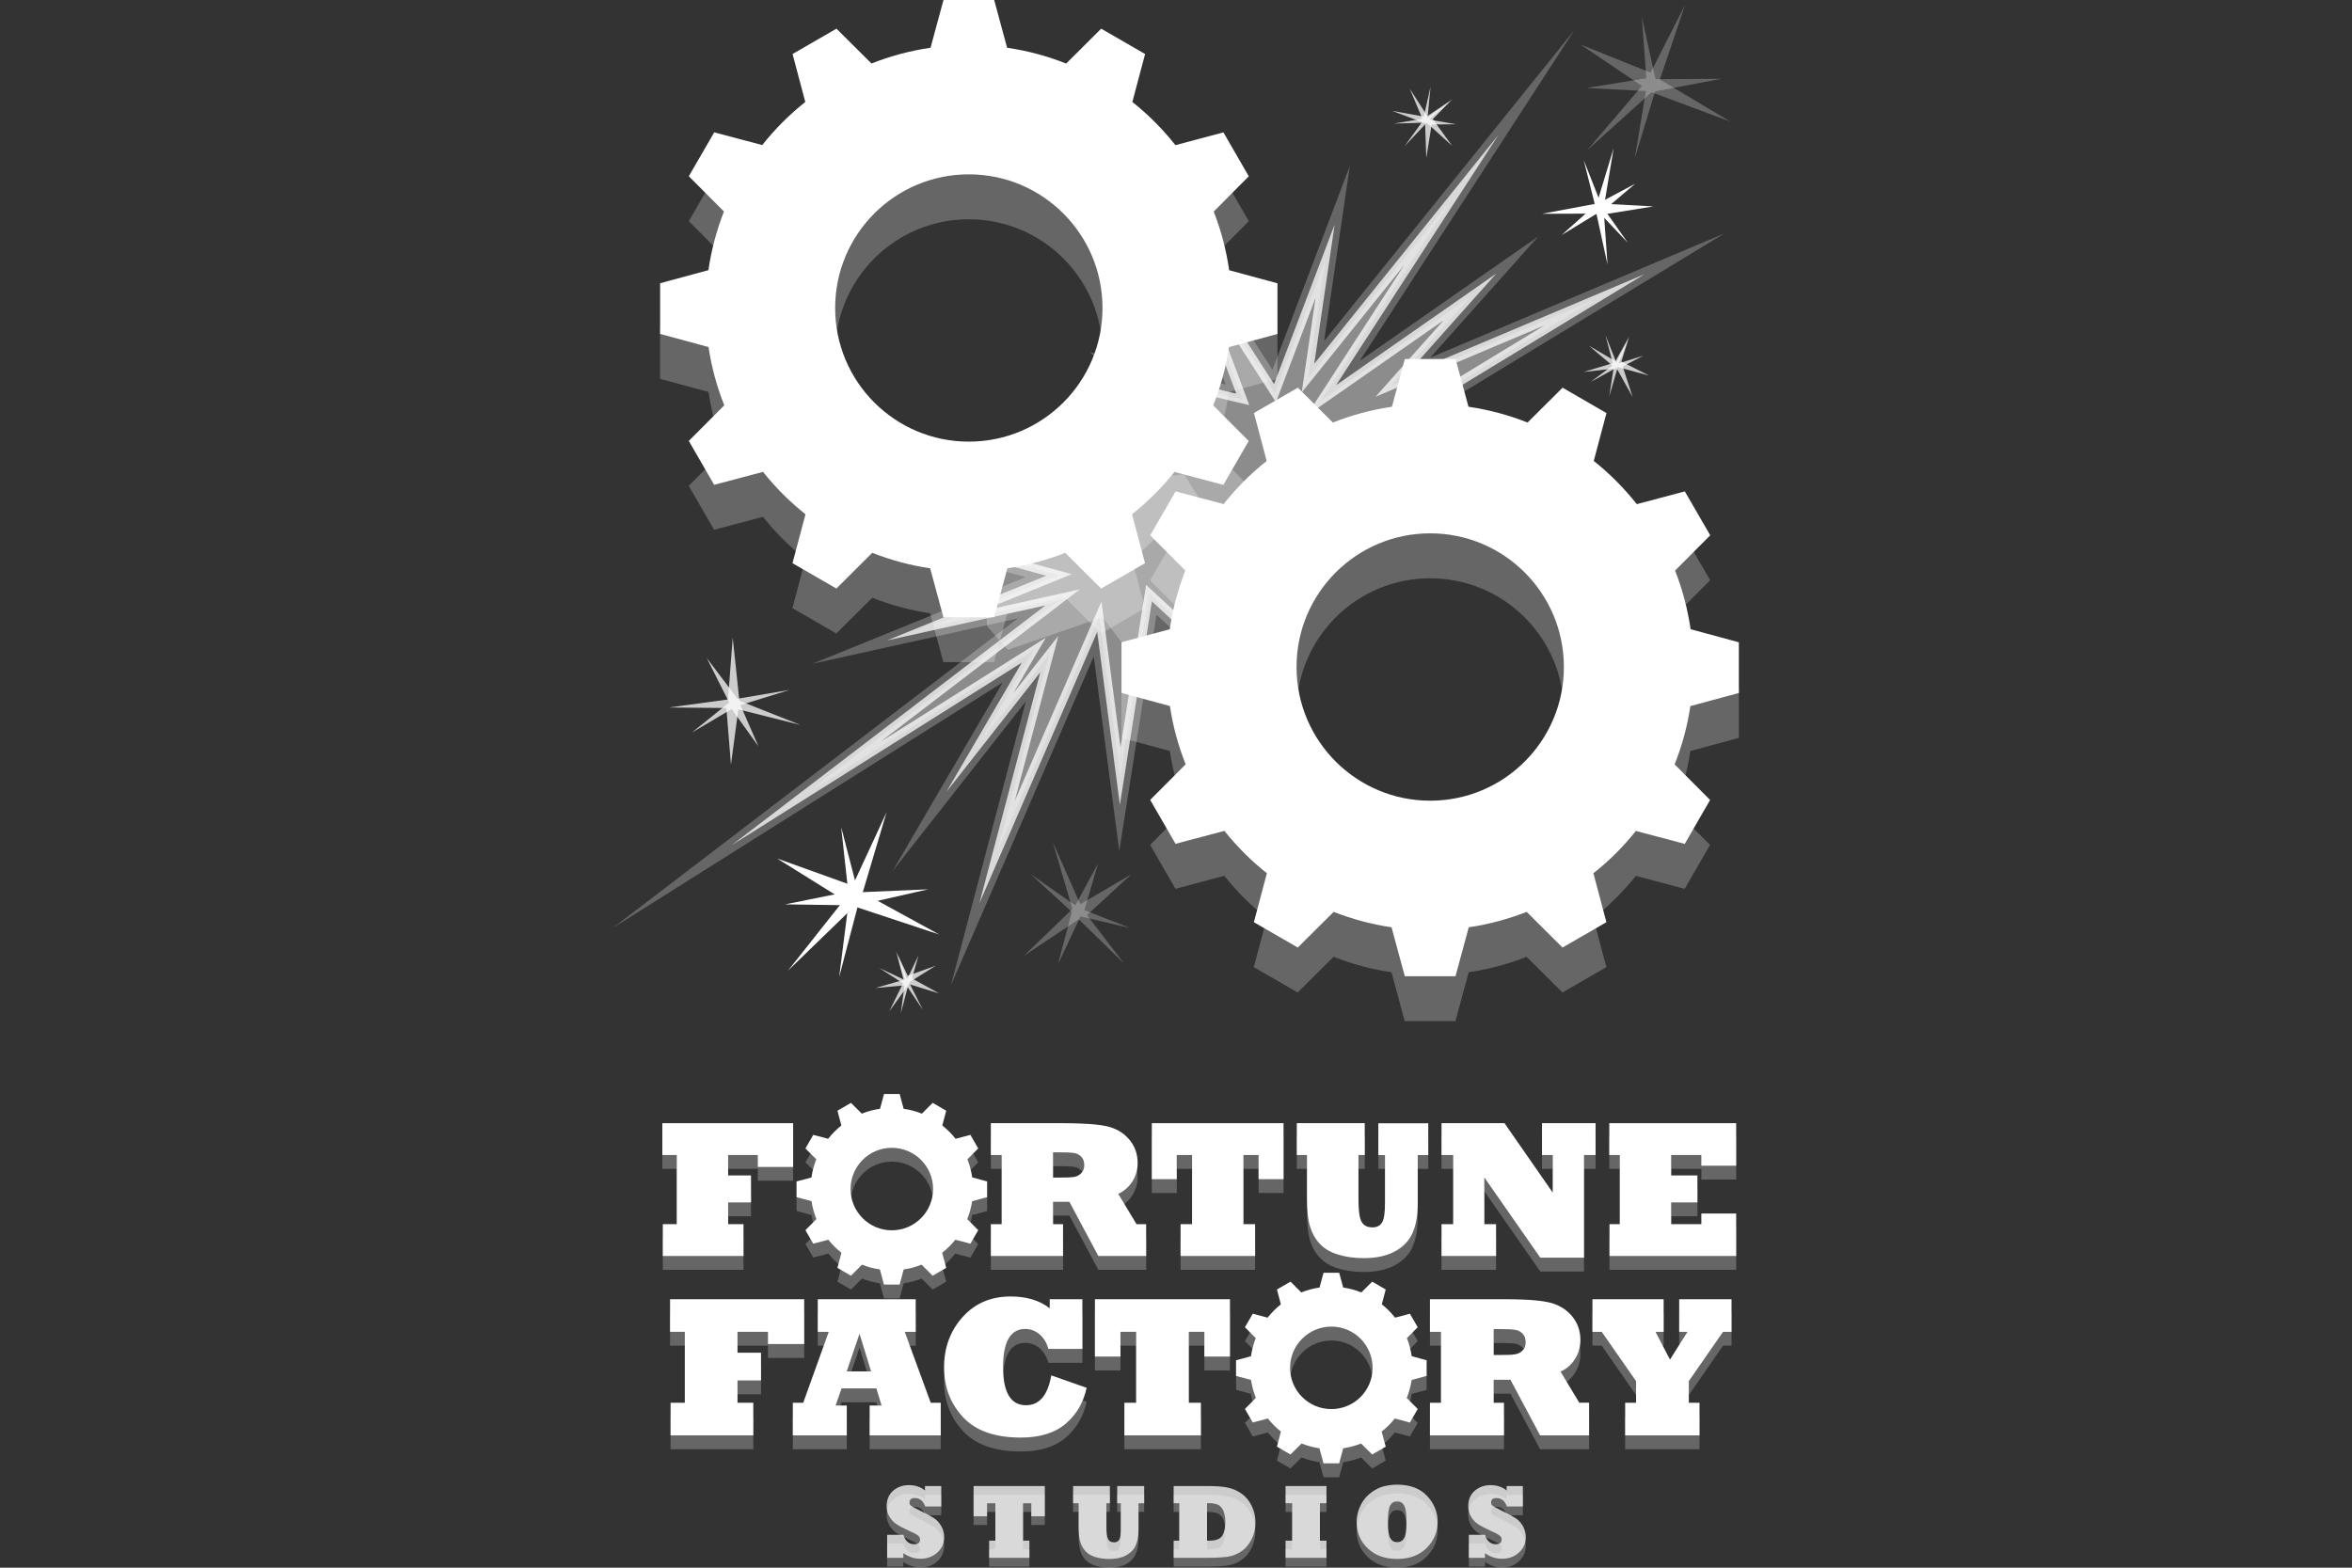 <?xml version="1.0" encoding="UTF-8"?>
<svg xmlns="http://www.w3.org/2000/svg" width="36" height="24" viewBox="0 0 36 24" fill="none">
  <rect x="0" y="0" width="36" height="24" fill="#333333" stroke="none"/>
  <path d="M13.827 23.983H13.579V23.63H13.827C13.856 23.726 13.912 23.774 13.993 23.774C14.052 23.774 14.082 23.751 14.082 23.703C14.082 23.678 14.071 23.658 14.051 23.642C14.029 23.624 13.982 23.599 13.911 23.567C13.821 23.527 13.756 23.492 13.714 23.462C13.675 23.436 13.64 23.399 13.613 23.351C13.585 23.304 13.571 23.252 13.571 23.195C13.571 23.093 13.604 23.014 13.67 22.956C13.736 22.898 13.817 22.87 13.914 22.87C14.01 22.87 14.092 22.898 14.158 22.952V22.884H14.407V23.197H14.161C14.131 23.111 14.078 23.067 14.001 23.067C13.948 23.067 13.921 23.09 13.921 23.136C13.921 23.158 13.928 23.175 13.944 23.186C13.959 23.198 14.006 23.223 14.087 23.263C14.195 23.317 14.267 23.356 14.303 23.38C14.322 23.392 14.341 23.41 14.36 23.431C14.379 23.453 14.395 23.475 14.408 23.499C14.437 23.55 14.452 23.606 14.452 23.666C14.452 23.759 14.418 23.836 14.349 23.9C14.28 23.965 14.194 23.997 14.09 23.997C13.993 23.997 13.905 23.968 13.827 23.911V23.983V23.983Z" fill="white" fill-opacity="0.25"></path>
  <path d="M15.757 23.983H15.14V23.719H15.235V23.147H15.108V23.346H14.902V22.884H15.992V23.346H15.785V23.147H15.659V23.719H15.756V23.983H15.757Z" fill="white" fill-opacity="0.25"></path>
  <path d="M16.51 23.146H16.425V22.883H16.988V23.146H16.935V23.516C16.935 23.605 16.944 23.665 16.961 23.697C16.978 23.729 17.008 23.745 17.052 23.745C17.088 23.745 17.114 23.731 17.131 23.704C17.147 23.678 17.155 23.624 17.155 23.543V23.146H17.1V22.883H17.513V23.146H17.426V23.545C17.426 23.646 17.412 23.73 17.382 23.794C17.353 23.859 17.303 23.909 17.235 23.945C17.167 23.982 17.083 24 16.982 24C16.902 24 16.83 23.99 16.768 23.97C16.705 23.952 16.655 23.922 16.618 23.884C16.581 23.845 16.554 23.799 16.537 23.744C16.519 23.691 16.51 23.609 16.51 23.499V23.147V23.146Z" fill="white" fill-opacity="0.25"></path>
  <path d="M18.475 23.983H17.964V23.719H18.05V23.147H17.964V22.884H18.49C18.61 22.884 18.708 22.891 18.784 22.906C18.86 22.921 18.932 22.951 18.999 22.997C19.066 23.043 19.119 23.105 19.157 23.185C19.176 23.223 19.191 23.263 19.2 23.306C19.21 23.349 19.215 23.395 19.215 23.442C19.215 23.538 19.195 23.624 19.154 23.703C19.114 23.78 19.064 23.84 19.002 23.882C18.942 23.924 18.876 23.951 18.804 23.964C18.733 23.976 18.623 23.983 18.474 23.983H18.475ZM18.475 23.147V23.719H18.515C18.615 23.719 18.68 23.693 18.711 23.64C18.74 23.587 18.755 23.52 18.755 23.439C18.755 23.391 18.749 23.343 18.736 23.295C18.723 23.248 18.699 23.211 18.666 23.185C18.633 23.159 18.575 23.146 18.491 23.146H18.475V23.147Z" fill="white" fill-opacity="0.25"></path>
  <path d="M20.303 23.983H19.677V23.719H19.778V23.147H19.677V22.884H20.303V23.147H20.203V23.719H20.303V23.983Z" fill="white" fill-opacity="0.25"></path>
  <path d="M20.765 23.43C20.765 23.338 20.788 23.25 20.833 23.164C20.877 23.078 20.945 23.006 21.039 22.948C21.072 22.928 21.106 22.911 21.141 22.899C21.176 22.887 21.214 22.878 21.256 22.871C21.297 22.865 21.34 22.861 21.385 22.861C21.582 22.861 21.735 22.919 21.843 23.034C21.896 23.091 21.937 23.153 21.964 23.219C21.991 23.285 22.005 23.356 22.005 23.43C22.005 23.583 21.95 23.716 21.838 23.829C21.726 23.943 21.575 23.999 21.385 23.999C21.195 23.999 21.052 23.946 20.938 23.84C20.823 23.734 20.765 23.598 20.765 23.43ZM21.243 23.43C21.243 23.552 21.255 23.635 21.278 23.677C21.301 23.721 21.336 23.742 21.385 23.742C21.433 23.742 21.468 23.721 21.492 23.68C21.516 23.637 21.528 23.554 21.528 23.43C21.528 23.306 21.516 23.228 21.493 23.183C21.471 23.14 21.435 23.119 21.385 23.119C21.336 23.119 21.302 23.139 21.279 23.181C21.255 23.223 21.243 23.305 21.243 23.43L21.243 23.43Z" fill="white" fill-opacity="0.25"></path>
  <path d="M22.729 23.983H22.482V23.63H22.729C22.758 23.726 22.814 23.774 22.896 23.774C22.955 23.774 22.984 23.751 22.984 23.703C22.984 23.678 22.974 23.658 22.953 23.642C22.931 23.624 22.885 23.599 22.814 23.567C22.724 23.527 22.658 23.492 22.616 23.462C22.577 23.436 22.543 23.399 22.515 23.351C22.487 23.304 22.473 23.252 22.473 23.195C22.473 23.093 22.506 23.014 22.573 22.956C22.638 22.898 22.72 22.87 22.816 22.87C22.912 22.87 22.994 22.898 23.061 22.952V22.884H23.309V23.197H23.064C23.033 23.111 22.981 23.067 22.904 23.067C22.85 23.067 22.823 23.09 22.823 23.136C22.823 23.158 22.831 23.175 22.846 23.186C22.861 23.198 22.909 23.223 22.989 23.263C23.097 23.317 23.169 23.356 23.206 23.38C23.224 23.392 23.243 23.41 23.262 23.431C23.282 23.453 23.297 23.475 23.31 23.499C23.339 23.55 23.354 23.606 23.354 23.666C23.354 23.759 23.32 23.836 23.251 23.9C23.183 23.965 23.096 23.997 22.992 23.997C22.895 23.997 22.807 23.968 22.729 23.911V23.983V23.983Z" fill="white" fill-opacity="0.25"></path>
  <path d="M13.827 23.849H13.579V23.497H13.827C13.856 23.593 13.912 23.641 13.993 23.641C14.052 23.641 14.082 23.617 14.082 23.57C14.082 23.545 14.071 23.524 14.051 23.508C14.029 23.49 13.982 23.465 13.911 23.434C13.821 23.393 13.756 23.358 13.714 23.329C13.675 23.302 13.64 23.265 13.613 23.217C13.585 23.17 13.571 23.118 13.571 23.062C13.571 22.959 13.604 22.88 13.67 22.822C13.736 22.765 13.817 22.736 13.914 22.736C14.01 22.736 14.092 22.764 14.158 22.818V22.75H14.407V23.063H14.161C14.131 22.977 14.078 22.934 14.001 22.934C13.948 22.934 13.921 22.957 13.921 23.002C13.921 23.024 13.928 23.041 13.944 23.052C13.959 23.064 14.006 23.089 14.087 23.129C14.195 23.183 14.267 23.222 14.303 23.247C14.322 23.259 14.341 23.276 14.36 23.297C14.379 23.32 14.395 23.342 14.408 23.365C14.437 23.417 14.452 23.473 14.452 23.533C14.452 23.625 14.418 23.703 14.349 23.766C14.28 23.831 14.194 23.863 14.09 23.863C13.993 23.863 13.905 23.834 13.827 23.777V23.849V23.849Z" fill="white" fill-opacity="0.75"></path>
  <path d="M15.757 23.849H15.14V23.586H15.235V23.014H15.108V23.213H14.902V22.75H15.992V23.213H15.785V23.014H15.659V23.586H15.756V23.849H15.757Z" fill="white" fill-opacity="0.75"></path>
  <path d="M16.51 23.013H16.425V22.75H16.988V23.013H16.935V23.384C16.935 23.472 16.944 23.532 16.961 23.564C16.978 23.596 17.008 23.612 17.052 23.612C17.088 23.612 17.114 23.599 17.131 23.572C17.147 23.545 17.155 23.492 17.155 23.41V23.014H17.1V22.75H17.513V23.014H17.426V23.412C17.426 23.514 17.412 23.597 17.382 23.662C17.353 23.726 17.303 23.776 17.235 23.812C17.167 23.849 17.083 23.867 16.982 23.867C16.902 23.867 16.83 23.857 16.768 23.838C16.705 23.819 16.655 23.79 16.618 23.751C16.581 23.712 16.554 23.666 16.537 23.611C16.519 23.558 16.51 23.476 16.51 23.366V23.014V23.013Z" fill="white" fill-opacity="0.75"></path>
  <path d="M18.475 23.849H17.964V23.586H18.05V23.013H17.964V22.75H18.49C18.61 22.75 18.708 22.757 18.784 22.772C18.86 22.787 18.932 22.817 18.999 22.863C19.066 22.909 19.119 22.972 19.157 23.051C19.176 23.089 19.191 23.13 19.201 23.172C19.211 23.216 19.216 23.261 19.216 23.308C19.216 23.404 19.196 23.491 19.155 23.569C19.115 23.647 19.064 23.707 19.002 23.748C18.942 23.79 18.876 23.817 18.805 23.83C18.734 23.842 18.624 23.849 18.475 23.849H18.475ZM18.475 23.013V23.586H18.515C18.615 23.586 18.681 23.559 18.711 23.506C18.74 23.453 18.755 23.386 18.755 23.305C18.755 23.257 18.749 23.209 18.736 23.161C18.723 23.114 18.699 23.077 18.666 23.051C18.634 23.026 18.575 23.012 18.491 23.012H18.475V23.013Z" fill="white" fill-opacity="0.75"></path>
  <path d="M20.303 23.849H19.677V23.586H19.778V23.013H19.677V22.75H20.303V23.013H20.203V23.586H20.303V23.849Z" fill="white" fill-opacity="0.75"></path>
  <path d="M20.765 23.297C20.765 23.206 20.788 23.117 20.833 23.031C20.877 22.945 20.945 22.873 21.039 22.815C21.072 22.795 21.106 22.778 21.141 22.766C21.176 22.754 21.214 22.745 21.256 22.739C21.297 22.732 21.34 22.729 21.385 22.729C21.582 22.729 21.735 22.786 21.843 22.901C21.896 22.958 21.937 23.02 21.964 23.086C21.991 23.152 22.005 23.223 22.005 23.297C22.005 23.45 21.95 23.583 21.838 23.697C21.726 23.81 21.575 23.866 21.385 23.866C21.195 23.866 21.052 23.813 20.938 23.707C20.823 23.601 20.765 23.465 20.765 23.297ZM21.243 23.297C21.243 23.42 21.255 23.502 21.278 23.544C21.301 23.588 21.336 23.609 21.385 23.609C21.433 23.609 21.469 23.589 21.492 23.547C21.516 23.505 21.528 23.422 21.528 23.297C21.528 23.173 21.516 23.095 21.493 23.051C21.471 23.007 21.435 22.986 21.385 22.986C21.335 22.986 21.302 23.006 21.278 23.048C21.255 23.09 21.243 23.172 21.243 23.297V23.297Z" fill="white" fill-opacity="0.75"></path>
  <path d="M22.729 23.849H22.482V23.497H22.729C22.759 23.593 22.814 23.641 22.896 23.641C22.955 23.641 22.984 23.617 22.984 23.57C22.984 23.545 22.974 23.524 22.953 23.508C22.931 23.49 22.885 23.465 22.814 23.434C22.724 23.393 22.658 23.358 22.616 23.329C22.577 23.302 22.543 23.265 22.515 23.217C22.487 23.17 22.473 23.118 22.473 23.062C22.473 22.959 22.506 22.88 22.573 22.822C22.639 22.765 22.72 22.736 22.816 22.736C22.913 22.736 22.994 22.764 23.061 22.818V22.75H23.309V23.063H23.064C23.034 22.977 22.981 22.934 22.904 22.934C22.85 22.934 22.823 22.957 22.823 23.002C22.823 23.024 22.831 23.041 22.846 23.052C22.861 23.064 22.909 23.089 22.989 23.129C23.097 23.183 23.169 23.222 23.206 23.247C23.224 23.259 23.243 23.276 23.262 23.297C23.282 23.32 23.297 23.342 23.311 23.365C23.339 23.417 23.354 23.473 23.354 23.533C23.354 23.625 23.32 23.703 23.251 23.766C23.183 23.831 23.096 23.863 22.992 23.863C22.895 23.863 22.808 23.834 22.729 23.777V23.849V23.849Z" fill="white" fill-opacity="0.75"></path>
  <path d="M11.38 19.44H10.145V18.953H10.359V17.894H10.138V17.407H12.14V18.076H11.599V17.894H11.145V18.206H11.495V18.62H11.145V18.953H11.38V19.44Z" fill="white" fill-opacity="0.25"></path>
  <path d="M17.397 18.953L17.116 18.489C17.205 18.449 17.276 18.386 17.331 18.301C17.386 18.215 17.413 18.12 17.413 18.015C17.413 17.875 17.368 17.753 17.279 17.65C17.19 17.548 17.075 17.483 16.932 17.452C16.881 17.442 16.826 17.433 16.765 17.427C16.705 17.421 16.633 17.416 16.547 17.413C16.463 17.409 16.371 17.407 16.271 17.407H15.167V17.894H15.332V18.953H15.167V19.44H16.271V18.953H16.118V18.61H16.368L16.811 19.44H17.544V18.953H17.397H17.397ZM16.55 18.171C16.52 18.203 16.483 18.223 16.439 18.23C16.399 18.237 16.32 18.24 16.206 18.24H16.118V17.853H16.189C16.308 17.853 16.39 17.856 16.435 17.863C16.482 17.869 16.521 17.889 16.551 17.921C16.581 17.953 16.596 17.994 16.596 18.047C16.596 18.1 16.581 18.141 16.551 18.171H16.55Z" fill="white" fill-opacity="0.25"></path>
  <path d="M19.211 19.44H18.07V18.953H18.246V17.894H18.012V18.264H17.63V17.407H19.646V18.264H19.264V17.894H19.032V18.953H19.211V19.44Z" fill="white" fill-opacity="0.25"></path>
  <path d="M20.005 17.894H19.849V17.407H20.89V17.894H20.793V18.579C20.793 18.743 20.808 18.854 20.84 18.914C20.871 18.972 20.927 19.002 21.008 19.002C21.075 19.002 21.124 18.977 21.154 18.927C21.184 18.879 21.199 18.779 21.199 18.628V17.894H21.097V17.408H21.861V17.894H21.7V18.631C21.7 18.819 21.673 18.973 21.619 19.093C21.564 19.212 21.473 19.305 21.347 19.372C21.22 19.439 21.064 19.473 20.879 19.473C20.73 19.473 20.598 19.455 20.483 19.419C20.366 19.384 20.274 19.33 20.206 19.258C20.137 19.187 20.087 19.101 20.055 18.999C20.022 18.901 20.005 18.75 20.005 18.546V17.894L20.005 17.894Z" fill="white" fill-opacity="0.25"></path>
  <path d="M22.899 19.44H22.064V18.953H22.243V17.894H22.064V17.407H23.028L23.767 18.469V17.894H23.602V17.407H24.422V17.894H24.245V19.466H23.576L22.719 18.237V18.953H22.899V19.44Z" fill="white" fill-opacity="0.25"></path>
  <path d="M26.574 19.44H24.635V18.953H24.793V17.894H24.632V17.407H26.574V18.058H26.041V17.894H25.579V18.206H25.981V18.62H25.579V18.953H26.041V18.79H26.574V19.44Z" fill="white" fill-opacity="0.25"></path>
  <path d="M15.109 18.539V18.299L14.881 18.238C14.867 18.141 14.842 18.049 14.807 17.961L14.973 17.794L14.853 17.587L14.626 17.647C14.567 17.572 14.499 17.503 14.423 17.443L14.276 17.097L14.11 17.261C14.022 17.226 13.928 17.201 13.831 17.186L13.77 16.961H13.531L13.47 17.186C13.373 17.2 13.279 17.226 13.191 17.261L13.025 17.097L12.878 17.443C12.803 17.503 12.735 17.571 12.675 17.647L12.448 17.587L12.328 17.794L12.494 17.961C12.459 18.049 12.434 18.142 12.42 18.238L12.192 18.3V18.539L12.421 18.601C12.436 18.697 12.461 18.789 12.496 18.877L12.328 19.045L12.448 19.252L12.678 19.191C12.738 19.265 12.805 19.332 12.879 19.392L12.818 19.622L13.025 19.742L13.194 19.574C13.281 19.608 13.373 19.633 13.468 19.647L13.53 19.878H13.77L13.832 19.647C13.927 19.633 14.019 19.608 14.106 19.574L14.275 19.742L14.483 19.622L14.421 19.392C14.496 19.332 14.563 19.265 14.622 19.191L14.853 19.253L14.973 19.046L14.805 18.877C14.84 18.79 14.865 18.698 14.88 18.602L15.109 18.54V18.539ZM13.65 19.047C13.302 19.047 13.019 18.765 13.019 18.416C13.019 18.067 13.302 17.784 13.65 17.784C13.999 17.784 14.282 18.067 14.282 18.416C14.282 18.765 13.999 19.047 13.65 19.047Z" fill="white" fill-opacity="0.25"></path>
  <path d="M11.53 22.187H10.264V21.688H10.482V20.601H10.256V20.102H12.309V20.789H11.755V20.601H11.288V20.922H11.648V21.346H11.288V21.688H11.53V22.187Z" fill="white" fill-opacity="0.25"></path>
  <path d="M14.246 21.688L13.848 20.602H14.016V20.102H12.517V20.602H12.685L12.294 21.688H12.135V22.187H12.961V21.73H12.79L12.881 21.468H13.414L13.493 21.73H13.311V22.187H14.399V21.688H14.246ZM12.96 21.208L13.156 20.631L13.333 21.208H12.96Z" fill="white" fill-opacity="0.25"></path>
  <path d="M16.091 21.269L16.632 21.459C16.585 21.681 16.48 21.864 16.315 22.006C16.148 22.149 15.919 22.221 15.626 22.221C15.226 22.221 14.931 22.116 14.739 21.907C14.546 21.699 14.45 21.445 14.45 21.146C14.45 20.846 14.544 20.588 14.733 20.377C14.921 20.166 15.167 20.061 15.469 20.061C15.713 20.061 15.913 20.121 16.067 20.242V20.103H16.567V20.864H16.047C16.021 20.769 15.975 20.694 15.911 20.639C15.847 20.586 15.774 20.558 15.692 20.558C15.467 20.558 15.353 20.753 15.353 21.142C15.353 21.53 15.47 21.726 15.704 21.726C15.909 21.726 16.038 21.574 16.091 21.269V21.269Z" fill="white" fill-opacity="0.25"></path>
  <path d="M18.381 22.187H17.21V21.688H17.39V20.601H17.15V20.98H16.759V20.102H18.826V20.98H18.434V20.601H18.196V21.688H18.381V22.187Z" fill="white" fill-opacity="0.25"></path>
  <path d="M24.173 21.688L23.886 21.211C23.976 21.171 24.05 21.107 24.106 21.019C24.162 20.931 24.19 20.834 24.19 20.726C24.19 20.582 24.144 20.457 24.052 20.351C23.961 20.247 23.843 20.18 23.697 20.149C23.645 20.138 23.588 20.129 23.526 20.123C23.464 20.116 23.39 20.111 23.303 20.108C23.216 20.105 23.121 20.102 23.02 20.102H21.887V20.602H22.056V21.688H21.887V22.187H23.02V21.688H22.862V21.336H23.119L23.573 22.187H24.323V21.687H24.174L24.173 21.688ZM23.305 20.886C23.274 20.919 23.236 20.939 23.191 20.946C23.15 20.953 23.07 20.957 22.951 20.957H22.862V20.56H22.935C23.057 20.56 23.141 20.563 23.187 20.57C23.235 20.578 23.274 20.597 23.306 20.631C23.336 20.663 23.352 20.705 23.352 20.76C23.352 20.814 23.337 20.856 23.306 20.887L23.305 20.886Z" fill="white" fill-opacity="0.25"></path>
  <path d="M26.013 22.187H24.875V21.688H25.042V21.357L24.516 20.601H24.374V20.102H25.464V20.601H25.339L25.561 21.027L25.829 20.601H25.702V20.102H26.503V20.601H26.373L25.849 21.357V21.688H26.013V22.187Z" fill="white" fill-opacity="0.25"></path>
  <path d="M21.836 21.277V21.037L21.608 20.976C21.594 20.88 21.569 20.787 21.535 20.699L21.701 20.532L21.581 20.325L21.354 20.385C21.294 20.31 21.226 20.241 21.151 20.181L21.003 19.835L20.838 20C20.749 19.965 20.656 19.939 20.559 19.925L20.498 19.699H20.258L20.197 19.925C20.1 19.939 20.007 19.964 19.918 20L19.753 19.835L19.605 20.181C19.53 20.241 19.462 20.309 19.402 20.385L19.175 20.325L19.055 20.532L19.221 20.699C19.186 20.787 19.162 20.88 19.148 20.976L18.92 21.038V21.277L19.148 21.339C19.163 21.435 19.188 21.527 19.223 21.615L19.055 21.783L19.175 21.991L19.406 21.93C19.465 22.004 19.532 22.071 19.606 22.13L19.545 22.361L19.752 22.481L19.922 22.312C20.009 22.346 20.1 22.371 20.195 22.385L20.258 22.616H20.497L20.56 22.385C20.655 22.371 20.746 22.346 20.833 22.312L21.003 22.481L21.21 22.361L21.149 22.13C21.223 22.071 21.29 22.004 21.349 21.93L21.58 21.991L21.7 21.784L21.533 21.615C21.567 21.528 21.593 21.436 21.607 21.34L21.836 21.278V21.277ZM20.378 21.786C20.029 21.786 19.746 21.503 19.746 21.154C19.746 20.805 20.029 20.522 20.378 20.522C20.727 20.522 21.009 20.805 21.009 21.154C21.009 21.503 20.727 21.786 20.378 21.786Z" fill="white" fill-opacity="0.25"></path>
  <path d="M11.38 19.228H10.145V18.741H10.359V17.682H10.138V17.195H12.14V17.865H11.599V17.682H11.145V17.995H11.495V18.408H11.145V18.741H11.38V19.228Z" fill="white"></path>
  <path d="M17.396 18.741L17.116 18.277C17.204 18.237 17.276 18.174 17.331 18.09C17.386 18.004 17.413 17.908 17.413 17.803C17.413 17.663 17.368 17.541 17.278 17.438C17.19 17.336 17.074 17.271 16.932 17.24C16.881 17.23 16.826 17.221 16.765 17.215C16.705 17.209 16.632 17.204 16.547 17.201C16.462 17.197 16.371 17.195 16.271 17.195H15.166V17.682H15.332V18.741H15.166V19.228H16.271V18.741H16.118V18.398H16.368L16.811 19.228H17.543V18.741H17.397H17.396ZM16.55 17.959C16.52 17.992 16.483 18.011 16.439 18.018C16.399 18.025 16.32 18.028 16.206 18.028H16.118V17.641H16.189C16.308 17.641 16.39 17.644 16.435 17.651C16.482 17.657 16.52 17.677 16.551 17.709C16.581 17.741 16.596 17.782 16.596 17.835C16.596 17.888 16.581 17.929 16.551 17.959H16.55Z" fill="white"></path>
  <path d="M19.211 19.228H18.07V18.741H18.246V17.682H18.011V18.052H17.63V17.195H19.646V18.052H19.264V17.682H19.032V18.741H19.211V19.228Z" fill="white"></path>
  <path d="M20.005 17.682H19.849V17.195H20.889V17.682H20.793V18.367C20.793 18.531 20.808 18.642 20.839 18.702C20.871 18.761 20.927 18.79 21.007 18.79C21.075 18.79 21.124 18.765 21.154 18.715C21.184 18.667 21.199 18.567 21.199 18.416V17.683H21.097V17.196H21.861V17.683H21.7V18.419C21.7 18.607 21.673 18.761 21.618 18.881C21.564 19 21.473 19.093 21.347 19.16C21.22 19.227 21.064 19.261 20.879 19.261C20.73 19.261 20.598 19.243 20.483 19.207C20.366 19.172 20.274 19.118 20.205 19.046C20.137 18.975 20.087 18.889 20.055 18.787C20.021 18.689 20.005 18.538 20.005 18.334V17.683L20.005 17.682Z" fill="white"></path>
  <path d="M22.899 19.228H22.064V18.741H22.243V17.682H22.064V17.195H23.028L23.767 18.258V17.682H23.602V17.195H24.422V17.682H24.245V19.254H23.576L22.719 18.025V18.741H22.899V19.228Z" fill="white"></path>
  <path d="M26.574 19.228H24.635V18.741H24.793V17.682H24.632V17.195H26.574V17.846H26.041V17.682H25.579V17.995H25.981V18.408H25.579V18.741H26.041V18.578H26.574V19.228Z" fill="white"></path>
  <path d="M15.109 18.326V18.087L14.881 18.025C14.867 17.929 14.842 17.836 14.807 17.748L14.973 17.582L14.853 17.374L14.626 17.434C14.567 17.359 14.499 17.29 14.423 17.23L14.483 17.004L14.276 16.884L14.11 17.049C14.022 17.014 13.928 16.988 13.831 16.974L13.77 16.748H13.531L13.47 16.974C13.373 16.988 13.279 17.013 13.191 17.049L13.025 16.884L12.818 17.004L12.878 17.23C12.803 17.29 12.735 17.359 12.675 17.434L12.448 17.374L12.328 17.582L12.494 17.748C12.459 17.836 12.434 17.929 12.42 18.026L12.192 18.087V18.327L12.421 18.389C12.436 18.485 12.461 18.577 12.496 18.664L12.328 18.833L12.448 19.04L12.678 18.979C12.738 19.053 12.805 19.12 12.879 19.179L12.818 19.41L13.025 19.53L13.194 19.361C13.281 19.396 13.373 19.421 13.468 19.434L13.53 19.666H13.77L13.832 19.434C13.927 19.421 14.019 19.396 14.106 19.361L14.275 19.53L14.483 19.41L14.421 19.179C14.496 19.12 14.563 19.053 14.622 18.979L14.853 19.04L14.973 18.833L14.805 18.665C14.84 18.577 14.865 18.485 14.88 18.389L15.109 18.327V18.326ZM13.65 18.835C13.302 18.835 13.019 18.552 13.019 18.203C13.019 17.854 13.302 17.572 13.65 17.572C13.999 17.572 14.282 17.854 14.282 18.203C14.282 18.552 13.999 18.835 13.65 18.835Z" fill="white"></path>
  <path d="M11.53 21.974H10.264V21.475H10.482V20.389H10.256V19.89H12.309V20.576H11.755V20.389H11.288V20.709H11.648V21.133H11.288V21.475H11.53V21.974Z" fill="white"></path>
  <path d="M14.246 21.475L13.848 20.389H14.016V19.89H12.517V20.389H12.685L12.294 21.475H12.135V21.974H12.961V21.517H12.79L12.881 21.255H13.414L13.493 21.517H13.311V21.974H14.399V21.475H14.246ZM12.96 20.995L13.156 20.419L13.333 20.995H12.96Z" fill="white"></path>
  <path d="M16.091 21.056L16.632 21.246C16.585 21.468 16.48 21.651 16.315 21.793C16.148 21.936 15.919 22.008 15.626 22.008C15.226 22.008 14.931 21.903 14.739 21.694C14.546 21.486 14.45 21.232 14.45 20.933C14.45 20.633 14.544 20.375 14.733 20.164C14.921 19.953 15.167 19.848 15.469 19.848C15.713 19.848 15.913 19.908 16.067 20.029V19.89H16.567V20.651H16.047C16.021 20.556 15.975 20.481 15.911 20.427C15.847 20.373 15.774 20.345 15.692 20.345C15.467 20.345 15.353 20.54 15.353 20.929C15.353 21.317 15.47 21.513 15.704 21.513C15.909 21.513 16.038 21.361 16.091 21.056V21.056Z" fill="white"></path>
  <path d="M18.381 21.974H17.21V21.475H17.39V20.389H17.15V20.768H16.759V19.89H18.826V20.768H18.434V20.389H18.196V21.475H18.381V21.974Z" fill="white"></path>
  <path d="M24.173 21.475L23.886 20.998C23.976 20.958 24.05 20.894 24.106 20.806C24.162 20.719 24.19 20.621 24.19 20.513C24.19 20.369 24.144 20.244 24.052 20.138C23.961 20.035 23.843 19.967 23.697 19.936C23.645 19.925 23.588 19.916 23.526 19.91C23.464 19.903 23.39 19.898 23.303 19.895C23.216 19.892 23.121 19.89 23.02 19.89H21.887V20.389H22.056V21.475H21.887V21.974H23.02V21.475H22.862V21.123H23.119L23.573 21.974H24.323V21.474H24.174L24.173 21.475ZM23.305 20.674C23.274 20.707 23.236 20.726 23.191 20.733C23.15 20.741 23.07 20.744 22.951 20.744H22.862V20.347H22.935C23.057 20.347 23.141 20.35 23.187 20.358C23.235 20.365 23.274 20.384 23.306 20.418C23.336 20.45 23.352 20.492 23.352 20.547C23.352 20.601 23.337 20.643 23.306 20.674L23.305 20.674Z" fill="white"></path>
  <path d="M26.013 21.974H24.875V21.475H25.042V21.144L24.516 20.389H24.374V19.89H25.464V20.389H25.339L25.561 20.814L25.829 20.389H25.702V19.89H26.503V20.389H26.373L25.849 21.144V21.475H26.013V21.974Z" fill="white"></path>
  <path d="M21.836 21.064V20.824L21.608 20.763C21.594 20.666 21.569 20.573 21.534 20.486L21.7 20.319L21.58 20.112L21.353 20.172C21.294 20.096 21.226 20.028 21.15 19.968L21.21 19.741L21.003 19.621L20.837 19.786C20.749 19.751 20.655 19.725 20.559 19.711L20.498 19.485H20.258L20.197 19.711C20.1 19.725 20.007 19.75 19.918 19.786L19.753 19.621L19.545 19.741L19.605 19.968C19.53 20.028 19.462 20.096 19.402 20.172L19.175 20.112L19.055 20.319L19.221 20.486C19.186 20.573 19.161 20.667 19.147 20.763L18.919 20.825V21.064L19.148 21.126C19.163 21.222 19.188 21.314 19.223 21.401L19.055 21.57L19.175 21.777L19.406 21.716C19.465 21.79 19.532 21.857 19.606 21.916L19.545 22.147L19.752 22.267L19.922 22.099C20.009 22.133 20.1 22.158 20.195 22.172L20.258 22.403H20.497L20.559 22.172C20.655 22.158 20.746 22.133 20.833 22.099L21.003 22.267L21.21 22.147L21.148 21.916C21.223 21.857 21.29 21.79 21.349 21.716L21.58 21.778L21.7 21.57L21.532 21.402C21.567 21.315 21.592 21.222 21.607 21.126L21.836 21.064V21.064ZM20.378 21.572C20.029 21.572 19.746 21.29 19.746 20.941C19.746 20.592 20.029 20.309 20.378 20.309C20.727 20.309 21.009 20.592 21.009 20.941C21.009 21.29 20.727 21.572 20.378 21.572Z" fill="white"></path>
  <path d="M16.023 18.482C15.822 18.473 15.623 18.462 15.426 18.45V18.836H15.261V19.133H16.176V18.836H16.023V18.481L16.023 18.482Z" fill="white" fill-opacity="0.75"></path>
  <path d="M17.153 18.52C16.944 18.515 16.736 18.509 16.531 18.502L16.867 19.133H17.448V18.835H17.343L17.153 18.521V18.52Z" fill="white" fill-opacity="0.75"></path>
  <path d="M14.718 18.628C14.746 18.557 14.767 18.483 14.78 18.407C14.638 18.397 14.496 18.386 14.356 18.374C14.279 18.692 13.992 18.929 13.65 18.929C13.258 18.929 12.938 18.617 12.925 18.228C12.72 18.203 12.519 18.177 12.322 18.149L12.287 18.159V18.254L12.505 18.313L12.514 18.374C12.527 18.461 12.55 18.547 12.583 18.628L12.606 18.686L12.446 18.847L12.493 18.929L12.713 18.871L12.752 18.919C12.807 18.988 12.869 19.049 12.938 19.104L12.986 19.142L12.928 19.363L13.01 19.411L13.172 19.25L13.229 19.272C13.31 19.304 13.396 19.327 13.482 19.339L13.543 19.348L13.603 19.57H13.698L13.758 19.348L13.82 19.339C13.907 19.326 13.992 19.304 14.072 19.272L14.13 19.25L14.292 19.411L14.374 19.363L14.316 19.142L14.364 19.104C14.433 19.05 14.495 18.988 14.55 18.919L14.588 18.871L14.809 18.929L14.856 18.847L14.696 18.686L14.719 18.628H14.718Z" fill="white" fill-opacity="0.75"></path>
  <path d="M11.05 17.943C10.845 17.905 10.646 17.864 10.453 17.823V18.836H10.239V19.134H11.286V18.836H11.05V18.314H11.401V18.089H11.05V17.943Z" fill="white" fill-opacity="0.75"></path>
  <path d="M22.625 18.351C22.53 18.359 22.434 18.367 22.337 18.375V18.836H22.159V19.134H22.805V18.836H22.625V18.351Z" fill="white" fill-opacity="0.75"></path>
  <path d="M18.937 18.531C18.744 18.534 18.55 18.535 18.354 18.535C18.349 18.535 18.344 18.535 18.34 18.535V18.836H18.164V19.133H19.117V18.836H18.937V18.532V18.531Z" fill="white" fill-opacity="0.75"></path>
  <path d="M26.136 18.836H25.485V18.314H25.886V18.089H25.485V17.975C25.291 18.01 25.091 18.043 24.887 18.075V18.836H24.729V19.133H26.48V18.672H26.135V18.835L26.136 18.836Z" fill="white" fill-opacity="0.75"></path>
  <path d="M23.861 18.218V18.558L23.643 18.244C23.444 18.267 23.24 18.29 23.034 18.31L23.625 19.159H24.151V18.181C24.055 18.193 23.959 18.206 23.861 18.218V18.218Z" fill="white" fill-opacity="0.75"></path>
  <path d="M21.293 18.45C21.291 18.603 21.272 18.704 21.235 18.764C21.201 18.819 21.135 18.884 21.008 18.884C20.861 18.884 20.79 18.809 20.756 18.746C20.725 18.688 20.707 18.602 20.701 18.481C20.504 18.49 20.305 18.498 20.105 18.505C20.111 18.613 20.125 18.698 20.145 18.758C20.173 18.845 20.216 18.92 20.274 18.98C20.33 19.04 20.41 19.085 20.511 19.116C20.616 19.149 20.74 19.166 20.879 19.166C21.047 19.166 21.19 19.135 21.302 19.076C21.411 19.018 21.486 18.941 21.533 18.841C21.58 18.736 21.605 18.598 21.605 18.43C21.502 18.436 21.398 18.443 21.293 18.449V18.45Z" fill="white" fill-opacity="0.75"></path>
  <path d="M18.102 21.296C17.894 21.295 17.688 21.292 17.484 21.289V21.57H17.304V21.88H18.286V21.57H18.102V21.296Z" fill="white" fill-opacity="0.75"></path>
  <path d="M14.01 21.105C13.82 21.088 13.633 21.069 13.449 21.049L13.461 21.091H12.829L12.866 20.983C12.771 20.971 12.678 20.959 12.585 20.947L12.36 21.571H12.23V21.881H12.867V21.613H12.657L12.815 21.161H13.485L13.622 21.613H13.407V21.881H14.306V21.571H14.181L14.011 21.106L14.01 21.105Z" fill="white" fill-opacity="0.75"></path>
  <path d="M11.194 20.73C10.982 20.692 10.776 20.652 10.577 20.61V21.569H10.358V21.879H11.435V21.569H11.194V21.039H11.553V20.804H11.194V20.73Z" fill="white" fill-opacity="0.75"></path>
  <path d="M16.14 21.248C16.04 21.54 15.854 21.607 15.704 21.607C15.54 21.607 15.35 21.53 15.284 21.202C15.041 21.187 14.801 21.17 14.565 21.151C14.6 21.333 14.68 21.491 14.809 21.629C14.981 21.817 15.256 21.912 15.626 21.912C15.895 21.912 16.106 21.848 16.254 21.721C16.384 21.609 16.472 21.473 16.52 21.306L16.382 21.257C16.301 21.254 16.221 21.251 16.14 21.247L16.14 21.248Z" fill="white" fill-opacity="0.75"></path>
  <path d="M21.445 21.366C21.467 21.312 21.484 21.255 21.497 21.198C21.348 21.208 21.198 21.216 21.046 21.225C20.935 21.484 20.677 21.667 20.378 21.667C20.099 21.667 19.857 21.509 19.735 21.278C19.585 21.282 19.435 21.285 19.283 21.288C19.291 21.314 19.3 21.341 19.31 21.366L19.333 21.424L19.173 21.585L19.221 21.667L19.441 21.609L19.479 21.657C19.534 21.725 19.596 21.787 19.665 21.842L19.714 21.88L19.655 22.101L19.737 22.149L19.899 21.987L19.957 22.01C20.038 22.042 20.123 22.065 20.209 22.077L20.271 22.086L20.331 22.308H20.426L20.486 22.086L20.547 22.077C20.634 22.064 20.719 22.042 20.8 22.01L20.857 21.987L21.02 22.149L21.102 22.101L21.043 21.88L21.092 21.842C21.16 21.788 21.223 21.725 21.277 21.657L21.316 21.609L21.536 21.667L21.584 21.585L21.423 21.424L21.446 21.366H21.445Z" fill="white" fill-opacity="0.75"></path>
  <path d="M23.77 20.991C23.58 21.014 23.386 21.036 23.189 21.056L23.629 21.88H24.228V21.57H24.119L23.77 20.991H23.77Z" fill="white" fill-opacity="0.75"></path>
  <path d="M25.753 21.115L26.098 20.618C25.985 20.642 25.869 20.665 25.752 20.687L25.552 21.005L25.419 20.748C25.261 20.776 25.101 20.803 24.937 20.829L25.136 21.115V21.57H24.968V21.88H25.918V21.57H25.753V21.115V21.115Z" fill="white" fill-opacity="0.75"></path>
  <path d="M22.767 21.099C22.564 21.118 22.358 21.136 22.15 21.152V21.57H21.98V21.88H22.924V21.57H22.767V21.099Z" fill="white" fill-opacity="0.75"></path>
  <path d="M15.061 8.854L15.109 9.589L15.428 9.947L16.875 9.45L17.4 10.138L18.286 9.91L18.937 8.554L18.125 7.264L16.875 7.356L15.842 8.085L15.109 8.854H15.061Z" fill="white" fill-opacity="0.25"></path>
  <path d="M19.553 5.801V5.025L18.815 4.825C18.769 4.512 18.689 4.212 18.577 3.927L19.115 3.387L18.726 2.715L17.991 2.91C17.797 2.665 17.577 2.443 17.332 2.249L16.855 1.128L16.319 1.661C16.032 1.547 15.729 1.465 15.414 1.419L15.217 0.688H14.441L14.243 1.419C13.928 1.465 13.625 1.547 13.338 1.661L12.802 1.127L12.325 2.249C12.08 2.443 11.859 2.665 11.666 2.909L10.931 2.714L10.543 3.386L11.08 3.926C10.968 4.212 10.887 4.512 10.842 4.824L10.103 5.024V5.8L10.845 6.001C10.891 6.311 10.972 6.61 11.085 6.893L10.542 7.438L10.93 8.11L11.678 7.912C11.869 8.152 12.088 8.37 12.328 8.561L12.129 9.31L12.801 9.698L13.351 9.151C13.632 9.262 13.928 9.343 14.236 9.388L14.439 10.137H15.215L15.418 9.388C15.726 9.343 16.023 9.262 16.304 9.151L16.853 9.698L17.525 9.31L17.326 8.561C17.567 8.37 17.785 8.153 17.977 7.913L18.724 8.111L19.112 7.439L18.569 6.894C18.682 6.61 18.764 6.312 18.81 6.002L19.551 5.801L19.553 5.801ZM14.829 7.449C13.699 7.449 12.783 6.534 12.783 5.403C12.783 4.273 13.698 3.357 14.829 3.357C15.959 3.357 16.875 4.273 16.875 5.403C16.875 6.534 15.959 7.449 14.829 7.449Z" fill="white" fill-opacity="0.25"></path>
  <path d="M26.615 11.297V10.521L25.876 10.321C25.831 10.009 25.751 9.708 25.639 9.423L26.176 8.883L25.788 8.211L25.053 8.406C24.859 8.161 24.639 7.939 24.394 7.745L23.917 6.624L23.38 7.157C23.094 7.043 22.791 6.961 22.476 6.915L22.278 6.185H21.502L21.305 6.915C20.99 6.961 20.687 7.043 20.4 7.157L19.864 6.623L19.387 7.745C19.142 7.939 18.921 8.161 18.728 8.405L17.993 8.211L17.604 8.883L18.142 9.423C18.03 9.708 17.949 10.008 17.904 10.321L17.165 10.52V11.296L17.906 11.497C17.952 11.807 18.034 12.106 18.147 12.389L17.604 12.934L17.992 13.607L18.739 13.408C18.931 13.648 19.149 13.866 19.39 14.057L19.191 14.806L19.863 15.194L20.412 14.648C20.694 14.758 20.99 14.839 21.298 14.884L21.501 15.633H22.277L22.48 14.884C22.788 14.839 23.084 14.758 23.366 14.648L23.915 15.194L24.587 14.806L24.388 14.057C24.628 13.866 24.847 13.649 25.038 13.409L25.786 13.607L26.174 12.935L25.631 12.39C25.744 12.107 25.826 11.808 25.872 11.498L26.613 11.297L26.615 11.297ZM21.891 12.946C20.761 12.946 19.844 12.03 19.844 10.899C19.844 9.769 20.76 8.853 21.891 8.853C23.021 8.853 23.937 9.769 23.937 10.899C23.937 12.03 23.021 12.946 21.891 12.946Z" fill="white" fill-opacity="0.25"></path>
  <path d="M21.89 5.476L23.547 3.618L20.814 5.523L24.097 0.461L20.268 5.22L20.66 2.543L19.476 5.661L17.566 2.689L18.76 5.887L16.68 5.393L18.254 6.708L18.088 6.768L17.367 6.816L13.3 8.176L15.7 8.835L12.437 10.161L15.579 9.467L9.38 14.206L15.347 10.448L13.661 13.336L15.701 10.738L14.556 15.081L16.741 10.05L17.132 13.028L17.701 9.41L18.672 10.306L19.737 7.378L19.875 7.357L20.499 7.156L26.395 3.573L21.89 5.476Z" fill="white" fill-opacity="0.25"></path>
  <path d="M16.061 10.014L15 11.366L15.824 9.954L12.339 12.148L16.265 9.147L14.291 9.583L16.208 8.804L13.861 8.16L17.399 6.977L18.122 6.929L18.578 6.764L17.317 5.711L19.021 6.116L18.251 4.056L19.514 6.02L20.281 4L20.019 5.789L22.22 3.055L20.222 6.133L22.5 4.546L21.285 5.908L24.407 4.589L20.431 7.005L19.846 7.195L19.617 7.23L18.602 10.019L17.587 9.081L17.146 11.882L16.827 9.442L15.262 13.045L16.061 10.014Z" fill="white" fill-opacity="0.25"></path>
  <path d="M21.497 4.053L20.345 5.83L19.995 6.368L20.522 6.001L22.097 4.903L21.424 5.658L21.053 6.075L21.567 5.857L23.641 4.981L20.404 6.948L19.83 7.134L19.643 7.162L19.57 7.173L19.544 7.243L18.575 9.908L17.715 9.114L17.543 8.954L17.506 9.187L17.151 11.44L16.918 9.658L16.859 9.207L16.678 9.624L15.532 12.261L16.044 10.323L16.199 9.735L15.823 10.213L15.514 10.607L15.748 10.206L16.007 9.763L15.573 10.036L13.477 11.356L16.078 9.367L16.529 9.022L15.975 9.145L15.004 9.36L16.06 8.93L16.404 8.79L16.046 8.692L14.077 8.152L17.411 7.037L18.118 6.99L18.135 6.989L18.152 6.983L18.496 6.859L18.702 6.784L18.534 6.644L17.562 5.832L18.892 6.148L19.122 6.202L19.039 5.981L18.515 4.58L19.395 5.948L19.53 6.158L19.618 5.925L20.136 4.56L19.991 5.551L19.924 6.007L20.214 5.648L21.498 4.051M22.943 2.056L20.116 5.569L20.428 3.438L19.501 5.88L17.988 3.529L18.922 6.026L17.073 5.587L18.454 6.741L18.11 6.866L17.387 6.914L13.646 8.164L16.014 8.814L13.578 9.804L16.002 9.268L11.201 12.938L15.641 10.143L14.486 12.122L15.923 10.292L14.991 13.827L16.794 9.674L17.141 12.322L17.631 9.206L18.629 10.129L19.663 7.286L19.86 7.256L20.457 7.063L25.171 4.198L21.518 5.741L22.902 4.188L20.45 5.897L22.941 2.056L22.943 2.056Z" fill="white" fill-opacity="0.75"></path>
  <path d="M19.553 5.113V4.337L18.814 4.137C18.769 3.824 18.689 3.524 18.577 3.239L19.114 2.699L18.726 2.027L17.991 2.222C17.797 1.977 17.577 1.755 17.332 1.561L17.527 0.827L16.855 0.439L16.319 0.973C16.032 0.859 15.73 0.777 15.415 0.731L15.217 0H14.441L14.243 0.731C13.928 0.777 13.625 0.859 13.339 0.972L12.803 0.439L12.131 0.827L12.326 1.561C12.081 1.755 11.86 1.977 11.667 2.221L10.932 2.026L10.543 2.698L11.081 3.238C10.969 3.524 10.888 3.824 10.843 4.136L10.104 4.336V5.112L10.845 5.313C10.891 5.623 10.973 5.922 11.086 6.205L10.543 6.75L10.931 7.422L11.679 7.224C11.87 7.464 12.088 7.682 12.329 7.873L12.13 8.622L12.802 9.01L13.351 8.463C13.633 8.574 13.929 8.655 14.237 8.7L14.44 9.449H15.216L15.419 8.7C15.727 8.655 16.023 8.574 16.305 8.463L16.854 9.01L17.526 8.622L17.327 7.873C17.567 7.682 17.786 7.465 17.977 7.225L18.725 7.423L19.113 6.751L18.57 6.206C18.683 5.922 18.765 5.624 18.811 5.314L19.552 5.113L19.553 5.113ZM14.829 6.761C13.699 6.761 12.783 5.846 12.783 4.715C12.783 3.585 13.698 2.669 14.829 2.669C15.959 2.669 16.875 3.585 16.875 4.715C16.875 5.846 15.959 6.761 14.829 6.761Z" fill="white"></path>
  <path d="M26.615 10.609V9.833L25.877 9.633C25.831 9.321 25.751 9.02 25.639 8.735L26.177 8.195L25.788 7.523L25.053 7.718C24.859 7.473 24.639 7.251 24.394 7.057L24.589 6.324L23.917 5.935L23.381 6.469C23.095 6.355 22.792 6.273 22.477 6.227L22.279 5.496H21.503L21.305 6.227C20.99 6.273 20.687 6.355 20.401 6.469L19.865 5.935L19.193 6.323L19.388 7.057C19.143 7.251 18.922 7.473 18.729 7.717L17.994 7.523L17.605 8.195L18.143 8.735C18.031 9.02 17.95 9.32 17.905 9.633L17.166 9.832V10.608L17.907 10.809C17.953 11.12 18.035 11.418 18.148 11.701L17.605 12.246L17.993 12.918L18.741 12.72C18.932 12.96 19.151 13.178 19.391 13.369L19.192 14.118L19.864 14.506L20.413 13.96C20.695 14.07 20.991 14.151 21.299 14.196L21.502 14.945H22.278L22.481 14.196C22.789 14.151 23.085 14.07 23.367 13.96L23.916 14.506L24.588 14.118L24.389 13.369C24.63 13.178 24.848 12.961 25.039 12.721L25.787 12.919L26.175 12.247L25.632 11.702C25.745 11.419 25.827 11.12 25.873 10.81L26.614 10.609L26.615 10.609ZM21.891 12.258C20.761 12.258 19.845 11.342 19.845 10.211C19.845 9.081 20.76 8.165 21.891 8.165C23.021 8.165 23.937 9.081 23.937 10.211C23.937 11.342 23.021 12.258 21.891 12.258Z" fill="white"></path>
  <path d="M18.288 6.093C18.38 5.862 18.446 5.621 18.491 5.376C18.028 5.342 17.569 5.306 17.115 5.268C16.866 6.3 15.936 7.069 14.829 7.069C13.558 7.069 12.521 6.056 12.479 4.796C11.815 4.715 11.163 4.63 10.525 4.541L10.411 4.572V4.879L11.119 5.071L11.148 5.269C11.19 5.551 11.265 5.828 11.37 6.093L11.445 6.279L10.925 6.801L11.08 7.068L11.793 6.878L11.918 7.034C12.095 7.256 12.297 7.458 12.52 7.634L12.677 7.758L12.486 8.474L12.753 8.629L13.278 8.106L13.464 8.179C13.727 8.283 14.002 8.356 14.283 8.397L14.481 8.426L14.675 9.144H14.982L15.176 8.426L15.374 8.397C15.655 8.356 15.931 8.282 16.193 8.179L16.379 8.106L16.904 8.629L17.171 8.474L16.98 7.758L17.137 7.634C17.36 7.458 17.562 7.256 17.739 7.035L17.863 6.879L18.577 7.068L18.732 6.802L18.212 6.28L18.287 6.093L18.288 6.093Z" fill="white" fill-opacity="0.75"></path>
  <path d="M25.349 11.589C25.419 11.413 25.475 11.231 25.517 11.045C25.034 11.076 24.547 11.104 24.056 11.131C23.697 11.973 22.862 12.565 21.891 12.565C20.987 12.565 20.201 12.052 19.808 11.303C19.322 11.316 18.834 11.327 18.343 11.336C18.37 11.421 18.399 11.506 18.432 11.589L18.507 11.776L17.987 12.298L18.142 12.564L18.856 12.374L18.98 12.53C19.157 12.752 19.36 12.954 19.582 13.13L19.739 13.254L19.549 13.97L19.816 14.124L20.341 13.602L20.527 13.675C20.789 13.779 21.065 13.852 21.345 13.893L21.544 13.922L21.738 14.639H22.046L22.24 13.922L22.438 13.893C22.719 13.852 22.994 13.778 23.256 13.675L23.442 13.602L23.968 14.124L24.234 13.97L24.044 13.254L24.201 13.13C24.422 12.954 24.625 12.752 24.802 12.53L24.927 12.374L25.641 12.564L25.795 12.298L25.276 11.776L25.35 11.589H25.349Z" fill="white" fill-opacity="0.75"></path>
  <path d="M24.574 5.131L24.685 5.56L24.238 5.695L24.697 5.643L24.632 6.065L24.762 5.62L25.241 5.75L24.817 5.535L24.926 5.185L24.74 5.55L24.574 5.131Z" fill="white" fill-opacity="0.75"></path>
  <path d="M24.941 5.146L24.726 5.53L24.321 5.293L24.68 5.597L24.347 5.847L24.74 5.63L24.989 6.077L24.837 5.61L25.152 5.445L24.773 5.564L24.941 5.146Z" fill="white" fill-opacity="0.75"></path>
  <path d="M21.896 1.327L21.793 1.785L21.307 1.697L21.765 1.869L21.501 2.236L21.837 1.879L22.226 2.232L21.93 1.824L22.202 1.547L21.85 1.802L21.896 1.327Z" fill="white" fill-opacity="0.75"></path>
  <path d="M22.234 1.518L21.847 1.777L21.578 1.358L21.771 1.818L21.336 1.892L21.812 1.878L21.831 2.419L21.913 1.906L22.289 1.902L21.874 1.831L22.234 1.518Z" fill="white" fill-opacity="0.75"></path>
  <path d="M24.194 0.683L25.132 1.316L24.291 2.302L25.278 1.412L26.484 1.861L25.406 1.218L25.791 0.076L25.264 1.112L24.194 0.683Z" fill="white" fill-opacity="0.25"></path>
  <path d="M24.284 1.347L25.192 1.394L25.023 2.421L25.333 1.399L26.349 1.206L25.34 1.212L25.131 0.266L25.199 1.198L24.284 1.347Z" fill="white" fill-opacity="0.25"></path>
  <path d="M25.308 3.16L24.557 3.12L24.698 2.271L24.441 3.116L23.601 3.273L24.435 3.27L24.605 4.052L24.551 3.282L25.308 3.16Z" fill="white"></path>
  <path d="M25.029 2.812L24.496 3.097L24.241 2.453L24.414 3.142L23.901 3.599L24.474 3.25L24.917 3.718L24.559 3.211L25.029 2.812Z" fill="white"></path>
  <path d="M11.895 13.143L12.916 13.78L12.061 14.86L13.076 13.876L14.375 14.306L13.204 13.665L13.57 12.435L13.05 13.558L11.895 13.143Z" fill="white"></path>
  <path d="M12.016 13.845L12.984 13.859L12.844 14.958L13.133 13.859L14.206 13.615L13.134 13.661L12.875 12.662L12.983 13.651L12.016 13.845Z" fill="white"></path>
  <path d="M13.459 14.82L13.822 15.053L13.613 15.48L13.886 15.104L14.127 15.462L13.914 15.04L14.323 14.784L13.894 14.938L13.732 14.601L13.852 15.005L13.459 14.82Z" fill="white" fill-opacity="0.75"></path>
  <path d="M13.716 14.562L13.83 15.001L13.399 15.126L13.844 15.085L13.788 15.512L13.907 15.064L14.375 15.209L13.959 14.979L14.059 14.626L13.884 14.992L13.716 14.562Z" fill="white" fill-opacity="0.75"></path>
  <path d="M17.316 13.385L16.535 13.843L16.115 12.896L16.415 13.915L15.675 14.63L16.511 14.074L17.203 14.748L16.637 14.009L17.316 13.385Z" fill="white" fill-opacity="0.25"></path>
  <path d="M16.806 13.221L16.459 13.861L15.776 13.383L16.406 13.96L16.194 14.76L16.538 14.03L17.294 14.206L16.598 13.933L16.806 13.221Z" fill="white" fill-opacity="0.25"></path>
  <path d="M11.188 11.708L11.301 10.86L12.251 11.098L11.317 10.728L11.215 9.762L11.143 10.708L10.24 10.831L11.118 10.839L11.188 11.708Z" fill="white" fill-opacity="0.75"></path>
  <path d="M11.608 11.424L11.333 10.794L12.086 10.562L11.289 10.697L10.817 10.073L11.161 10.755L10.59 11.215L11.199 10.855L11.608 11.424Z" fill="white" fill-opacity="0.75"></path>
</svg>
